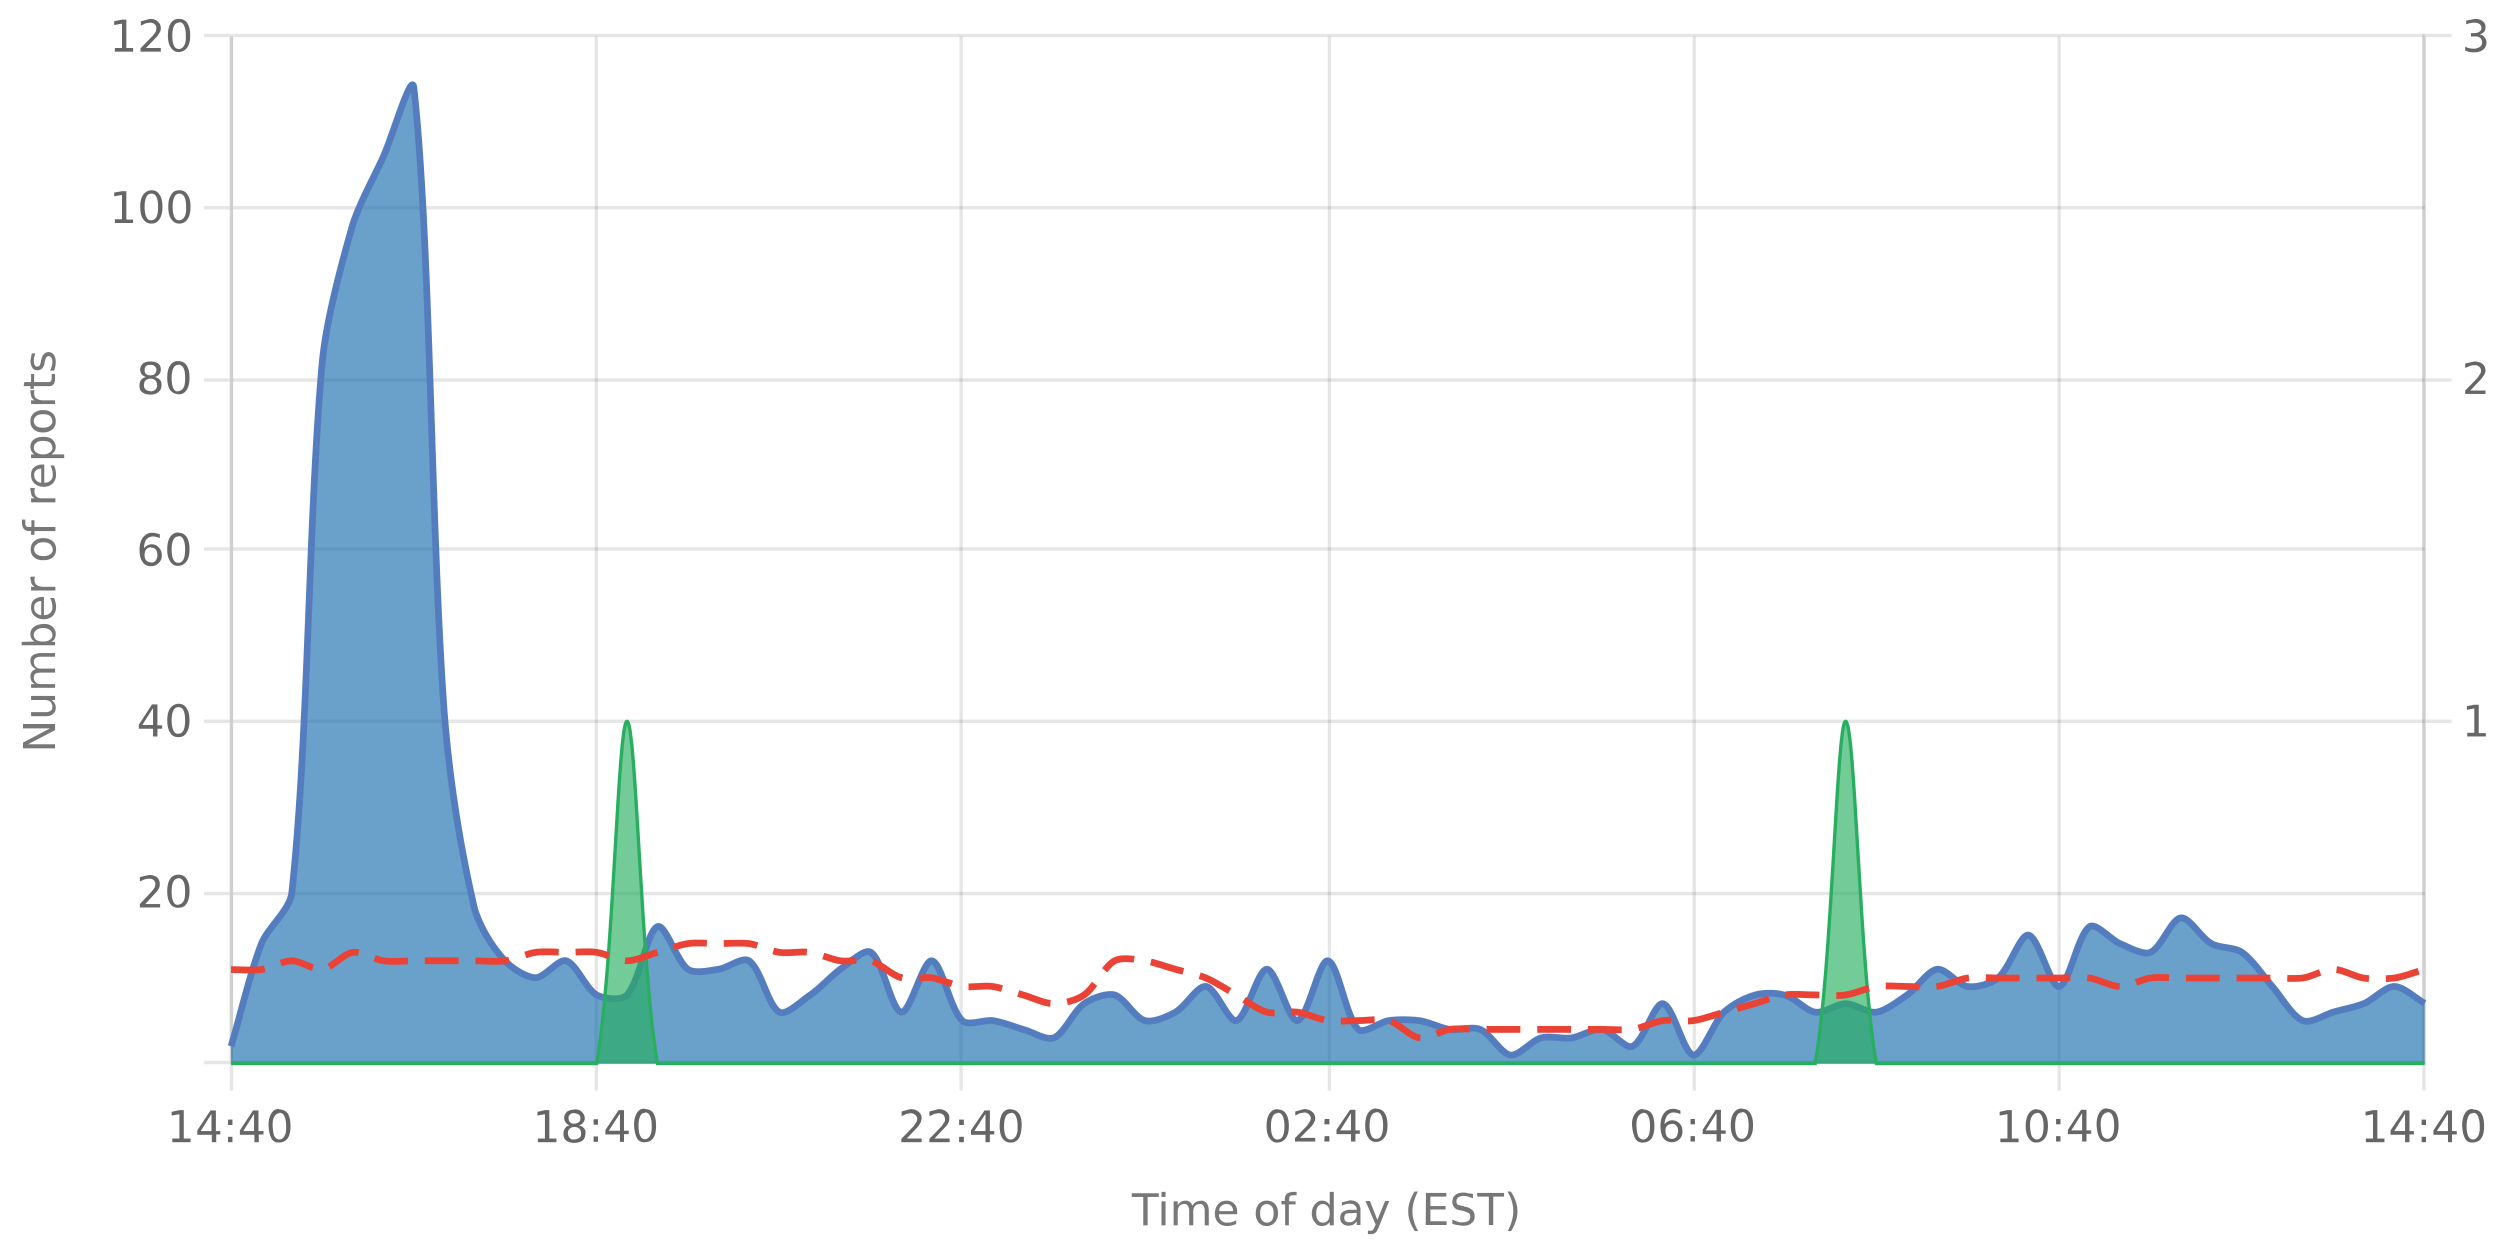 <?xml version="1.0" encoding="UTF-8"?><svg xmlns="http://www.w3.org/2000/svg" xmlns:xlink="http://www.w3.org/1999/xlink" viewBox="0 0 740 370" version="1.1"><defs><clipPath id="clip1"><path d="M68.4 25h649.3v289.8H68.4Zm0 0"/></clipPath><clipPath id="clip2"><path d="M67.4 9.8h651.3v306H67.4Zm0 0"/></clipPath><clipPath id="clip3"><path d="M68.4 213h649.3v101.8H68.4Zm0 0"/></clipPath><clipPath id="clip4"><path d="M68 199h650.2v116.3H68Zm0 0"/></clipPath><clipPath id="clip5"><path d="M67.4 250h651.3v65.8H67.4Zm0 0"/></clipPath></defs><g id="surface312871"><path style="fill:none;stroke-width:1;stroke-linecap:butt;stroke-linejoin:miter;stroke:rgb(0%,0%,0%);stroke-opacity:0.098;stroke-miterlimit:10;" d="M69 314.5h648.7"/><path style="fill:none;stroke-width:1;stroke-linecap:butt;stroke-linejoin:miter;stroke:rgb(0%,0%,0%);stroke-opacity:0.098;stroke-miterlimit:10;" d="M60.4 314.5H68"/><path style="fill:none;stroke-width:1;stroke-linecap:butt;stroke-linejoin:miter;stroke:rgb(0%,0%,0%);stroke-opacity:0.098;stroke-miterlimit:10;" d="M69 264.5h648.7"/><path style="fill:none;stroke-width:1;stroke-linecap:butt;stroke-linejoin:miter;stroke:rgb(0%,0%,0%);stroke-opacity:0.098;stroke-miterlimit:10;" d="M60.4 264.5H68"/><path style="fill:none;stroke-width:1;stroke-linecap:butt;stroke-linejoin:miter;stroke:rgb(0%,0%,0%);stroke-opacity:0.098;stroke-miterlimit:10;" d="M69 213.5h648.7"/><path style="fill:none;stroke-width:1;stroke-linecap:butt;stroke-linejoin:miter;stroke:rgb(0%,0%,0%);stroke-opacity:0.098;stroke-miterlimit:10;" d="M60.4 213.5H68"/><path style="fill:none;stroke-width:1;stroke-linecap:butt;stroke-linejoin:miter;stroke:rgb(0%,0%,0%);stroke-opacity:0.098;stroke-miterlimit:10;" d="M69 162.5h648.7"/><path style="fill:none;stroke-width:1;stroke-linecap:butt;stroke-linejoin:miter;stroke:rgb(0%,0%,0%);stroke-opacity:0.098;stroke-miterlimit:10;" d="M60.4 162.5H68"/><path style="fill:none;stroke-width:1;stroke-linecap:butt;stroke-linejoin:miter;stroke:rgb(0%,0%,0%);stroke-opacity:0.098;stroke-miterlimit:10;" d="M69 112.5h648.7"/><path style="fill:none;stroke-width:1;stroke-linecap:butt;stroke-linejoin:miter;stroke:rgb(0%,0%,0%);stroke-opacity:0.098;stroke-miterlimit:10;" d="M60.4 112.5H68"/><path style="fill:none;stroke-width:1;stroke-linecap:butt;stroke-linejoin:miter;stroke:rgb(0%,0%,0%);stroke-opacity:0.098;stroke-miterlimit:10;" d="M69 61.5h648.7"/><path style="fill:none;stroke-width:1;stroke-linecap:butt;stroke-linejoin:miter;stroke:rgb(0%,0%,0%);stroke-opacity:0.098;stroke-miterlimit:10;" d="M60.4 61.5H68"/><path style="fill:none;stroke-width:1;stroke-linecap:butt;stroke-linejoin:miter;stroke:rgb(0%,0%,0%);stroke-opacity:0.098;stroke-miterlimit:10;" d="M69 10.5h648.7"/><path style="fill:none;stroke-width:1;stroke-linecap:butt;stroke-linejoin:miter;stroke:rgb(0%,0%,0%);stroke-opacity:0.098;stroke-miterlimit:10;" d="M60.4 10.5H68"/><path style=" stroke:none;fill-rule:nonzero;fill:rgb(46.667%,46.667%,46.667%);fill-opacity:1;" d="M6.8 221.5v-1.7l8-4.2h-8v-1.3h9.5v1.8l-8 4.2h8v1.2Zm6.7-9.5H9.2v-1.2h4.3q.9 0 1.5-.4.5-.3.5-1.2a2 2 0 0 0-.6-1.5q-.6-.5-1.7-.5h-4V206h7.1v1.2h-1q.5.4.9 1 .3.5.3 1.3 0 1.2-.8 1.8-.7.7-2.2.7m-2.9-14a3 3 0 0 1-1.2-1q-.4-.6-.4-1.4 0-1.2.8-1.7t2.2-.6h4.3v1.1h-4.2q-1 0-1.6.4-.5.4-.5 1.1 0 .9.6 1.5t1.7.5h4v1.2h-4.2q-1 0-1.6.3-.5.4-.5 1.1 0 .9.6 1.5t1.7.5h4v1.1H9.2v-1.1h1.1q-.7-.4-1-1t-.3-1.3.4-1.3 1.2-.8m2.2-12.2q-1.4 0-2 .6-.8.5-.8 1.4t.7 1.5q.8.5 2 .5 1.4 0 2-.5.9-.6.8-1.5t-.7-1.4q-.8-.6-2-.6m-2.5 4q-.7-.3-1-1-.3-.4-.3-1.3 0-1.2 1-2t2.8-.9 2.7.8q1 .9 1 2.1 0 .8-.3 1.4t-1 1h1.1v1H6.4v-1Zm2.2-13.2h.5v5.4q1.2 0 1.9-.7t.6-1.8a5 5 0 0 0-.7-2.6H16a7 7 0 0 1 .6 2.6q0 1.7-1 2.7t-2.7 1a4 4 0 0 1-2.7-1q-1-.9-1-2.5 0-1.5.8-2.2 1-.9 2.6-.9m-.4 1.2q-.9 0-1.5.5t-.6 1.4q0 1 .6 1.6t1.5.7Zm-1.8-7.2-.2.4v.5q0 1 .6 1.5t1.9.6h3.7v1.1H9.2v-1.1h1.1q-.7-.4-1-1l-.3-1.4v-.6Zm-.3-8.1q0 .9.7 1.4.8.6 2 .6 1.4 0 2-.5.9-.6.8-1.5t-.7-1.5q-.8-.6-2-.6-1.4 0-2 .6-.8.5-.8 1.5m-1 0a3 3 0 0 1 1-2.4 4 4 0 0 1 2.8-.9 4 4 0 0 1 2.7.9 3 3 0 0 1 1 2.4 3 3 0 0 1-1 2.4 4 4 0 0 1-2.7.8 4 4 0 0 1-2.8-.8 3 3 0 0 1-1-2.4m-2.6-8.8h1v1q0 .7.3 1 .1.2.9.2h.6v-2h.9v2h6.2v1.2h-6.2v1.1h-1v-1.1h-.4q-1.2 0-1.7-.6t-.6-1.7Zm3.9-9.3-.2.5v.5q0 .9.6 1.5t1.9.5h3.7v1.2H9.2v-1.2h1.1q-.7-.3-1-1L9 145v-.6Zm2.2-7h.5v5.4q1.2 0 1.9-.7t.6-1.8a5 5 0 0 0-.7-2.6H16a7 7 0 0 1 .6 2.6q0 1.7-1 2.7t-2.7 1a4 4 0 0 1-2.7-1q-1-.9-1-2.5 0-1.5.8-2.2 1-.9 2.6-.9m-.4 1.2q-.9 0-1.5.5t-.6 1.4q0 1 .6 1.6t1.5.7Zm3.1-4.2H19v1.1H9.2v-1.1h1q-.6-.4-.9-1t-.3-1.3q0-1.3 1-2.1t2.8-.8 2.7.8 1 2.1q0 .8-.3 1.3t-1 1m-2.4-4q-1.4 0-2 .5-.8.6-.8 1.5t.7 1.4q.8.6 2 .6 1.4 0 2-.6.9-.5.8-1.4t-.7-1.5q-.8-.5-2-.5m-2.8-6q0 1 .7 1.6.8.5 2 .5 1.4 0 2-.5.9-.6.8-1.5t-.7-1.5q-.8-.5-2-.5-1.4 0-2 .5-.8.6-.8 1.5m-1 0a3 3 0 0 1 1-2.3 4 4 0 0 1 2.8-.9 4 4 0 0 1 2.7.9 3 3 0 0 1 1 2.4 3 3 0 0 1-1 2.4 4 4 0 0 1-2.7.9 4 4 0 0 1-2.8-.9 3 3 0 0 1-1-2.4m1.3-9.2-.2.4v.5q0 1 .6 1.5t1.9.6h3.7v1.1H9.2v-1.1h1.1q-.7-.4-1-1l-.3-1.4v-.6Zm-3.1-2.4h2v-2.4h.9v2.4H14q.9 0 1-.2.3-.3.3-1v-1.2h1v1.2q0 1.3-.5 1.9t-1.8.5H10v.8h-1v-.8h-2Zm2.2-8.5h1.1a5 5 0 0 0-.5 2.2q0 .8.3 1.3t.8.4q.4 0 .6-.3.3-.3.4-1.3l.1-.4q.3-1.2.8-1.7t1.3-.6q1 0 1.6.8t.6 2.2a7 7 0 0 1-.5 2.5h-1.2q.4-.7.5-1.3.2-.6.2-1.2 0-.9-.3-1.3a1 1 0 0 0-.8-.5q-.4 0-.7.4-.2.3-.5 1.4v.4q-.3 1-.8 1.5t-1.3.5q-1 0-1.5-.7t-.6-2zM4.2 222.8"/><path style="fill:none;stroke-width:1;stroke-linecap:butt;stroke-linejoin:miter;stroke:rgb(0%,0%,0%);stroke-opacity:0.098;stroke-miterlimit:10;" d="M718 213.5h7.7"/><path style="fill:none;stroke-width:1;stroke-linecap:butt;stroke-linejoin:miter;stroke:rgb(0%,0%,0%);stroke-opacity:0.098;stroke-miterlimit:10;" d="M718 112.5h7.7"/><path style="fill:none;stroke-width:1;stroke-linecap:butt;stroke-linejoin:miter;stroke:rgb(0%,0%,0%);stroke-opacity:0.098;stroke-miterlimit:10;" d="M718 10.5h7.7"/><path style="fill:none;stroke-width:1;stroke-linecap:butt;stroke-linejoin:miter;stroke:rgb(0%,0%,0%);stroke-opacity:0.098;stroke-miterlimit:10;" d="M68.5 10.8V314"/><path style="fill:none;stroke-width:1;stroke-linecap:butt;stroke-linejoin:miter;stroke:rgb(0%,0%,0%);stroke-opacity:0.098;stroke-miterlimit:10;" d="M68.5 315v7.8"/><path style="fill:none;stroke-width:1;stroke-linecap:butt;stroke-linejoin:miter;stroke:rgb(0%,0%,0%);stroke-opacity:0.098;stroke-miterlimit:10;" d="M176.5 10.8V314"/><path style="fill:none;stroke-width:1;stroke-linecap:butt;stroke-linejoin:miter;stroke:rgb(0%,0%,0%);stroke-opacity:0.098;stroke-miterlimit:10;" d="M176.5 315v7.8"/><path style="fill:none;stroke-width:1;stroke-linecap:butt;stroke-linejoin:miter;stroke:rgb(0%,0%,0%);stroke-opacity:0.098;stroke-miterlimit:10;" d="M284.5 10.8V314"/><path style="fill:none;stroke-width:1;stroke-linecap:butt;stroke-linejoin:miter;stroke:rgb(0%,0%,0%);stroke-opacity:0.098;stroke-miterlimit:10;" d="M284.5 315v7.8"/><path style="fill:none;stroke-width:1;stroke-linecap:butt;stroke-linejoin:miter;stroke:rgb(0%,0%,0%);stroke-opacity:0.098;stroke-miterlimit:10;" d="M393.5 10.8V314"/><path style="fill:none;stroke-width:1;stroke-linecap:butt;stroke-linejoin:miter;stroke:rgb(0%,0%,0%);stroke-opacity:0.098;stroke-miterlimit:10;" d="M393.5 315v7.8"/><path style="fill:none;stroke-width:1;stroke-linecap:butt;stroke-linejoin:miter;stroke:rgb(0%,0%,0%);stroke-opacity:0.098;stroke-miterlimit:10;" d="M501.5 10.8V314"/><path style="fill:none;stroke-width:1;stroke-linecap:butt;stroke-linejoin:miter;stroke:rgb(0%,0%,0%);stroke-opacity:0.098;stroke-miterlimit:10;" d="M501.5 315v7.8"/><path style="fill:none;stroke-width:1;stroke-linecap:butt;stroke-linejoin:miter;stroke:rgb(0%,0%,0%);stroke-opacity:0.098;stroke-miterlimit:10;" d="M609.5 10.8V314"/><path style="fill:none;stroke-width:1;stroke-linecap:butt;stroke-linejoin:miter;stroke:rgb(0%,0%,0%);stroke-opacity:0.098;stroke-miterlimit:10;" d="M609.5 315v7.8"/><path style="fill:none;stroke-width:1;stroke-linecap:butt;stroke-linejoin:miter;stroke:rgb(0%,0%,0%);stroke-opacity:0.098;stroke-miterlimit:10;" d="M717.5 10.8V314"/><path style="fill:none;stroke-width:1;stroke-linecap:butt;stroke-linejoin:miter;stroke:rgb(0%,0%,0%);stroke-opacity:0.098;stroke-miterlimit:10;" d="M717.5 315v7.8"/><path style=" stroke:none;fill-rule:nonzero;fill:rgb(46.667%,46.667%,46.667%);fill-opacity:1;" d="M335 353.2h8v1.1h-3.3v8.4h-1.3v-8.4H335Zm8.8 2.4h1.2v7.1h-1.2Zm0-2.8h1.2v1.5h-1.2Zm9.2 4.1q.4-.8 1-1.1t1.5-.4a2 2 0 0 1 1.7.8q.6.8.6 2.2v4.3h-1.2v-4.3q0-.9-.4-1.5t-1-.5q-1 0-1.5.6t-.5 1.7v4H352v-4.3q0-.9-.4-1.5t-1-.5q-1 0-1.5.6t-.5 1.7v4h-1.2v-7.1h1.2v1.1q.4-.6 1-1 .5-.3 1.3-.3t1.3.4.8 1.1m13.2 2v.5h-5.4q0 1.2.7 1.9t1.9.6a5 5 0 0 0 2.5-.7v1.1a7 7 0 0 1-2.6.6q-1.7 0-2.7-1t-1-2.7q0-1.6 1-2.8.9-1 2.5-1 1.4 0 2.3 1t.8 2.5m-1.2-.4q0-.9-.5-1.5t-1.4-.6q-1 0-1.6.6-.6.4-.6 1.5Zm10-2.1q-.9 0-1.5.7-.5.8-.5 2 0 1.4.5 2 .6.8 1.5.8t1.5-.7q.5-.8.5-2 0-1.4-.5-2-.6-.8-1.5-.8m0-1q1.5 0 2.4 1t.9 2.8a4 4 0 0 1-1 2.7 3 3 0 0 1-2.3 1 3 3 0 0 1-2.4-1 4 4 0 0 1-.9-2.7q0-1.8.9-2.8a3 3 0 0 1 2.4-1m8.8-2.6v1h-1.1q-.6 0-.9.3-.2.2-.2.9v.6h1.9v.9h-2v6.2h-1.1v-6.2h-1.1v-1h1v-.4q0-1.2.6-1.7t1.8-.6Zm9.8 3.9v-3.9h1.2v9.9h-1.2v-1q-.4.6-1 .9t-1.3.3q-1.4 0-2-1-1-1-1-2.7t1-2.8 2-1q.8 0 1.3.3t1 1m-4 2.5q0 1.2.5 2 .6.7 1.5.7t1.5-.7q.5-.8.5-2 0-1.5-.5-2-.6-.8-1.5-.8t-1.5.7q-.5.8-.5 2m10.8 0q-1.5 0-2 .2-.5.4-.5 1.2 0 .6.4 1 .4.3 1.1.3a2 2 0 0 0 1.6-.7q.6-.6.6-1.8v-.3Zm2.3-.6v4.1h-1.1v-1l-1 .9q-.7.3-1.5.3-1 0-1.7-.6t-.7-1.7q0-1.2.8-1.8a4 4 0 0 1 2.4-.6h1.7v-.1q0-.8-.6-1.2-.4-.5-1.5-.5a5 5 0 0 0-2.3.6v-1l2.4-.6q1.5 0 2.3.8.9.8.8 2.4m5.4 4.8q-.6 1.3-1 1.6a2 2 0 0 1-1.2.4h-1v-1h.7q.5 0 .8-.2l.5-1 .3-.6-3-7h1.3l2.2 5.6 2.3-5.6h1.2Zm11.6-10.6q-.8 1.5-1.2 3a10 10 0 0 0 0 5.7q.4 1.5 1.3 3h-1q-1-1.5-1.5-3a9 9 0 0 1 0-5.7q.5-1.5 1.4-3Zm2.4.4h6v1.1h-4.7v2.8h4.5v1h-4.5v3.5h4.8v1.1H422Zm13.9.3v1.3l-1.4-.5q-.6-.2-1.3-.2-1 0-1.6.4t-.6 1.2q0 .6.4 1l1.5.4.7.2a4 4 0 0 1 2.1 1q.7.6.7 1.8 0 1.4-.9 2-.9.9-2.7.8-.8 0-1.4-.2-.7 0-1.6-.4V361l1.5.6q.8.3 1.5.2a3 3 0 0 0 1.7-.4q.6-.4.6-1.2t-.4-1.1l-1.4-.6-.8-.2q-1.5-.1-2.1-.9-.6-.6-.6-1.6 0-1.3.8-2 .9-.8 2.5-.8.6 0 1.3.2zm1.2-.3h8v1.1H442v8.4h-1.3v-8.4h-3.4Zm9-.4h1q1 1.5 1.5 3a9 9 0 0 1 0 5.7q-.5 1.5-1.4 3h-1q.8-1.5 1.2-3a10 10 0 0 0 0-5.8q-.4-1.4-1.3-2.9m-111.1-2.2"/><path style="fill:none;stroke-width:1;stroke-linecap:butt;stroke-linejoin:miter;stroke:rgb(0%,0%,0%);stroke-opacity:0.098;stroke-miterlimit:10;" d="M68.5 10v305"/><path style=" stroke:none;fill-rule:nonzero;fill:rgb(40%,40%,40%);fill-opacity:1;" d="M43 267.6h4.4v1h-6v-1l3.5-3.7.9-1.2.2-1q0-.6-.5-1.2a2 2 0 0 0-1.4-.4q-.6 0-1.3.2l-1.4.6v-1.3l2.7-.6q1.5 0 2.4.7.8.8.8 2 0 .6-.2 1.1t-.8 1.2zm9.8-7.6q-1 0-1.5 1t-.5 2.9.5 3 1.5.9 1.5-1 .5-2.9-.5-3-1.5-1m0-1q1.6 0 2.4 1.2.9 1.3.9 3.7t-.9 3.7q-.7 1.2-2.4 1.2t-2.4-1.2q-.9-1.3-.9-3.7t.9-3.7q.8-1.2 2.4-1.2m-12.4-2.4"/><path style=" stroke:none;fill-rule:nonzero;fill:rgb(40%,40%,40%);fill-opacity:1;" d="m45.3 209.6-3.2 5h3.2Zm-.3-1.1h1.6v6.2H48v1h-1.4v2.3h-1.3v-2.3h-4.2v-1.2Zm7.8.8q-1 0-1.5 1t-.5 3q0 1.8.5 2.9t1.5 1q1 0 1.5-1t.5-3-.5-2.9q-.4-1-1.5-1m0-1q1.6 0 2.4 1.3.9 1.2.9 3.6t-.9 3.7q-.7 1.3-2.4 1.3t-2.4-1.3q-.9-1.2-.9-3.7 0-2.4.9-3.6t2.4-1.3M40.4 206"/><path style=" stroke:none;fill-rule:nonzero;fill:rgb(40%,40%,40%);fill-opacity:1;" d="M44.7 162q-.9 0-1.4.6t-.5 1.7.5 1.6 1.4.6 1.4-.6q.5-.7.5-1.6t-.5-1.7q-.5-.5-1.4-.5m2.6-4v1.2a5 5 0 0 0-2-.5q-1.2 0-2 .9-.6.8-.7 2.6a3 3 0 0 1 2.2-1.2q1.5 0 2.2 1 .9.8.9 2.3t-1 2.3a3 3 0 0 1-2.2.9q-1.7 0-2.5-1.3-.9-1.2-.9-3.6 0-2.2 1-3.6 1.2-1.5 3-1.4.4 0 1 .2zm5.5.7q-1 0-1.5 1t-.5 2.9.5 2.9 1.5 1 1.5-1 .5-3q0-1.8-.5-2.9t-1.5-1m0-1q1.6 0 2.4 1.2.9 1.3.9 3.7t-.9 3.6-2.4 1.3-2.4-1.3q-.9-1.2-.9-3.6t.9-3.7 2.4-1.3m-12.4-2.5"/><path style=" stroke:none;fill-rule:nonzero;fill:rgb(40%,40%,40%);fill-opacity:1;" d="M44.5 112.1a2 2 0 0 0-1.4.5q-.5.5-.5 1.4t.5 1.3 1.4.5 1.5-.5.5-1.3q0-.8-.5-1.4a2 2 0 0 0-1.5-.5m-1.2-.5q-.9-.2-1.3-.8-.5-.5-.5-1.4 0-1 .8-1.8.9-.6 2.2-.6 1.5 0 2.3.6t.8 1.8q0 .8-.5 1.4t-1.3.8q.9.2 1.5.8t.5 1.6q0 1.4-.9 2-.7.8-2.4.8-1.5 0-2.4-.7t-.8-2.1q0-1 .5-1.6t1.5-.8m-.5-2q0 .7.4 1.1.6.4 1.3.4.9 0 1.3-.4t.5-1.1-.5-1.2q-.4-.4-1.3-.4t-1.3.4-.4 1.2m10-1.6q-1 0-1.5 1t-.5 2.9.5 3 1.5.9 1.5-1 .5-2.9-.5-3-1.5-1m0-1q1.6 0 2.4 1.2.9 1.3.9 3.7t-.9 3.7-2.4 1.2-2.4-1.2q-.9-1.3-.9-3.7t.9-3.7 2.4-1.2m-12.4-2.4"/><path style=" stroke:none;fill-rule:nonzero;fill:rgb(40%,40%,40%);fill-opacity:1;" d="M34 64.9h2.1v-7.2l-2.3.4V57l2.3-.4h1.3v8.4h2v1H34Zm10.8-7.6q-1 0-1.5 1t-.5 3q0 1.8.5 2.9t1.5 1q1 0 1.5-1t.5-3-.5-2.9q-.4-1-1.5-1m0-1q1.6 0 2.4 1.3.9 1.2.9 3.6t-.9 3.7-2.4 1.3-2.4-1.3q-.9-1.2-.9-3.7 0-2.4.9-3.6t2.4-1.3m8.3 1q-1 0-1.5 1t-.5 3q0 1.8.5 2.9t1.5 1q.9 0 1.5-1t.5-3q0-1.9-.5-2.9t-1.5-1m0-1q1.6 0 2.4 1.3.9 1.2.9 3.6t-.9 3.7-2.4 1.3-2.4-1.3q-.9-1.2-.9-3.7 0-2.4.9-3.6.7-1.3 2.4-1.3M32.4 54"/><path style=" stroke:none;fill-rule:nonzero;fill:rgb(40%,40%,40%);fill-opacity:1;" d="M34 14.2h2.1V7l-2.3.4V6.3l2.3-.5h1.3v8.4h2v1.1H34Zm9.2 0h4.4v1.1h-6v-1l3.6-3.7.9-1.2.2-1q0-.8-.5-1.2a2 2 0 0 0-1.4-.5l-1.3.2-1.4.7V6.3l2.7-.7q1.5 0 2.3.8.9.7.9 2 0 .5-.2 1l-.8 1.3zM53 6.7q-1 0-1.5 1t-.5 2.9.5 2.9q.4 1 1.5 1 .9 0 1.5-1t.5-3q0-1.8-.5-2.9t-1.5-1m0-1q1.6 0 2.4 1.2.9 1.3.9 3.7t-.9 3.6-2.4 1.3-2.4-1.3q-.9-1.2-.9-3.6t.9-3.7T53 5.6M32.4 3.1"/><path style="fill:none;stroke-width:1;stroke-linecap:butt;stroke-linejoin:miter;stroke:rgb(0%,0%,0%);stroke-opacity:0.098;stroke-miterlimit:10;" d="M717.5 10v305"/><path style=" stroke:none;fill-rule:nonzero;fill:rgb(40%,40%,40%);fill-opacity:1;" d="M730.3 216.9h2.1v-7.2l-2.2.4V209l2.2-.4h1.3v8.4h2.1v1h-5.5Zm-1.6-11"/><path style=" stroke:none;fill-rule:nonzero;fill:rgb(40%,40%,40%);fill-opacity:1;" d="M731.2 115.6h4.5v1h-6v-1l3.6-3.7.8-1.2q.3-.4.3-1t-.6-1.2a2 2 0 0 0-1.4-.4q-.6 0-1.2.2l-1.5.6v-1.3l2.7-.6q1.5 0 2.4.7.9.8.9 2 0 .6-.3 1.1t-.8 1.2zm-2.5-11"/><path style=" stroke:none;fill-rule:nonzero;fill:rgb(40%,40%,40%);fill-opacity:1;" d="M734 10.2q1 .2 1.4.8.6.7.6 1.6 0 1.3-1 2.1t-2.8.8l-1.2-.1-1.3-.4v-1.2a5 5 0 0 0 2.5.6 3 3 0 0 0 1.8-.5q.7-.4.7-1.3t-.6-1.4-1.6-.4h-1.1v-1h1.1q.9 0 1.5-.5.5-.3.5-1 0-.8-.6-1.2t-1.4-.4a7 7 0 0 0-2.5.5V6.1l2.6-.5q1.5 0 2.3.7.9.7.8 1.8 0 .8-.4 1.3t-1.3.8m-5.3-7"/><path style="fill:none;stroke-width:1;stroke-linecap:butt;stroke-linejoin:miter;stroke:rgb(0%,0%,0%);stroke-opacity:0.098;stroke-miterlimit:10;" d="M68 314.5h650"/><path style=" stroke:none;fill-rule:nonzero;fill:rgb(40%,40%,40%);fill-opacity:1;" d="M51 337h2.1v-7.2l-2.3.4v-1.1l2.3-.5h1.3v8.4h2v1.1H51Zm11.6-7.3-3.2 5.1h3.2Zm-.3-1h1.6v6.1h1.3v1H64v2.3h-1.3v-2.2h-4.3v-1.3Zm5.2 7.8h1.3v1.6h-1.3Zm0-5.1h1.3v1.6h-1.3Zm7.7-1.7-3.2 5.1h3.2Zm-.3-1h1.6v6.1H78v1h-1.4v2.3h-1.3v-2.2H71v-1.3Zm7.8.8q-.9 0-1.5 1t-.5 2.9.5 2.9q.6 1 1.5 1t1.5-1 .5-3q0-1.8-.5-2.9t-1.5-1m0-1q1.6 0 2.5 1.2.8 1.3.8 3.7t-.8 3.6-2.5 1.3-2.4-1.3-.8-3.6.8-3.7 2.4-1.3M49.4 326"/><path style=" stroke:none;fill-rule:nonzero;fill:rgb(40%,40%,40%);fill-opacity:1;" d="M159.2 337h2.1v-7.2l-2.2.4v-1.1l2.2-.5h1.3v8.4h2.1v1.1h-5.5Zm10.8-3.4a2 2 0 0 0-1.4.5q-.5.5-.5 1.3t.5 1.4 1.4.5 1.5-.5.5-1.4q0-.8-.5-1.3a2 2 0 0 0-1.5-.5m-1.3-.5q-.8-.2-1.2-.8-.5-.6-.5-1.4 0-1 .8-1.8.8-.6 2.2-.7t2.2.7.9 1.8q0 .9-.5 1.4-.4.6-1.3.8.9.2 1.5.8t.5 1.5q0 1.5-.9 2.2-.7.6-2.4.7-1.5 0-2.4-.7t-.8-2.2q0-.8.5-1.5t1.4-.8m-.4-2q0 .6.4 1 .5.6 1.3.5t1.3-.4q.5-.4.5-1.2t-.5-1.1-1.3-.4-1.3.4-.4 1.1m7.4 5.4h1.3v1.6h-1.3Zm0-5.1h1.3v1.6h-1.3Zm7.8-1.7-3.3 5.1h3.3Zm-.4-1h1.6v6.1h1.4v1h-1.4v2.3h-1.2v-2.2h-4.3v-1.3Zm7.8.8q-1 0-1.4 1-.5 1-.5 2.9t.5 2.9 1.4 1 1.5-1 .5-3q0-1.8-.5-2.9t-1.5-1m0-1q1.7 0 2.5 1.2.8 1.3.8 3.7t-.8 3.6-2.5 1.3-2.4-1.3-.8-3.6.8-3.7 2.4-1.3m-33.3-2.5"/><path style=" stroke:none;fill-rule:nonzero;fill:rgb(40%,40%,40%);fill-opacity:1;" d="M268.4 337h4.4v1.1h-6v-1l3.6-3.7.8-1.2q.3-.5.3-1 0-.7-.6-1.2a2 2 0 0 0-1.3-.5l-1.3.2-1.4.7V329l2.6-.7q1.5 0 2.4.8.9.7.9 2l-.2 1-.8 1.3zm8.2 0h4.5v1.1h-6v-1l3.6-3.7.8-1.2q.3-.5.2-1 0-.7-.5-1.2a2 2 0 0 0-1.4-.5l-1.2.2-1.5.7V329l2.7-.7q1.5 0 2.4.8.9.7.8 2 0 .6-.2 1-.2.6-.8 1.3zm7.3-.5h1.4v1.6h-1.4Zm0-5.1h1.4v1.6h-1.4Zm7.8-1.7-3.3 5.1h3.3Zm-.3-1h1.6v6.1h1.3v1H293v2.3h-1.3v-2.2h-4.3v-1.3Zm7.8.8q-1 0-1.5 1t-.5 2.9.5 2.9q.4 1 1.5 1 .9 0 1.5-1t.5-3q0-1.8-.5-2.9t-1.5-1m0-1q1.5 0 2.4 1.2.9 1.3.8 3.7t-.8 3.6q-.9 1.3-2.4 1.3-1.6 0-2.5-1.3-.8-1.2-.8-3.6t.8-3.7 2.5-1.3m-33.3-2.5"/><path style=" stroke:none;fill-rule:nonzero;fill:rgb(40%,40%,40%);fill-opacity:1;" d="M378.2 329.5q-1 0-1.5 1t-.5 2.9.5 2.9 1.5 1 1.5-1 .5-3q0-1.8-.5-2.9t-1.5-1m0-1q1.6 0 2.4 1.2.9 1.3.9 3.7t-.9 3.6-2.4 1.3-2.4-1.3q-.9-1.2-.9-3.6t.9-3.7 2.4-1.3m6.6 8.5h4.5v1.1h-6v-1l3.6-3.7.8-1.2q.3-.5.3-1 0-.7-.6-1.2a2 2 0 0 0-1.3-.5l-1.3.2-1.4.7V329l2.6-.7q1.5 0 2.4.8.9.7.9 2 0 .6-.3 1-.2.6-.8 1.3zm7.3-.5h1.4v1.6H392Zm0-5.1h1.4v1.6H392Zm7.8-1.7-3.2 5.1h3.2Zm-.3-1h1.6v6.1h1.3v1h-1.3v2.3h-1.3v-2.2h-4.3v-1.3Zm7.8.8q-1 0-1.5 1t-.5 2.9.5 2.9q.4 1 1.5 1 1 0 1.5-1t.5-3q0-1.8-.5-2.9t-1.5-1m0-1q1.6 0 2.4 1.2.9 1.3.9 3.7t-.9 3.6-2.4 1.3-2.4-1.3q-.9-1.2-.9-3.6t.9-3.7 2.4-1.3M374 326"/><path style=" stroke:none;fill-rule:nonzero;fill:rgb(40%,40%,40%);fill-opacity:1;" d="M486.4 329.5q-.9 0-1.5 1t-.5 2.9.5 2.9q.6 1 1.5 1t1.5-1q.5-1 .5-3 0-1.8-.5-2.9t-1.5-1m0-1q1.5 0 2.5 1.2.8 1.3.8 3.7t-.8 3.6-2.5 1.3-2.4-1.3-.9-3.6.9-3.7 2.4-1.3m8.5 4.4q-.9 0-1.4.5-.6.6-.5 1.7 0 1 .5 1.6t1.4.6 1.3-.6.5-1.6-.5-1.7-1.3-.5m2.5-4v1.1a5 5 0 0 0-2-.5q-1.2 0-1.9.9t-.8 2.6a3 3 0 0 1 2.2-1.2q1.4 0 2.3 1 .8.8.8 2.3t-.9 2.3a3 3 0 0 1-2.2.9q-1.7 0-2.6-1.3-.8-1.2-.8-3.6 0-2.2 1-3.6t2.9-1.4q.4 0 1 .2zm3 7.6h1.3v1.6h-1.3Zm0-5.1h1.3v1.6h-1.3Zm7.7-1.7-3.2 5.1h3.2Zm-.3-1h1.6v6.1h1.4v1h-1.4v2.3h-1.3v-2.2H504v-1.3Zm7.8.8q-1 0-1.5 1t-.5 2.9.5 2.9 1.5 1 1.5-1 .5-3q0-1.8-.5-2.9t-1.5-1m0-1q1.6 0 2.4 1.2.9 1.3.9 3.7t-.9 3.6-2.4 1.3-2.4-1.3q-.9-1.2-.9-3.6t.9-3.7 2.4-1.3m-33.3-2.5"/><path style=" stroke:none;fill-rule:nonzero;fill:rgb(40%,40%,40%);fill-opacity:1;" d="M592.1 337h2.1v-7.2l-2.3.4v-1.1l2.3-.5h1.3v8.4h2v1.1h-5.4Zm10.8-7.5q-.9 0-1.5 1t-.5 2.9.5 2.9q.6 1 1.5 1t1.5-1q.5-1 .5-3 0-1.8-.5-2.9t-1.5-1m0-1q1.6 0 2.4 1.2.9 1.3.9 3.7t-.9 3.6-2.4 1.3-2.4-1.3q-.9-1.2-.9-3.6t.9-3.7 2.4-1.3m5.7 8h1.3v1.6h-1.3Zm0-5.1h1.3v1.6h-1.3Zm7.7-1.7-3.2 5.1h3.2Zm-.3-1h1.6v6.1h1.4v1h-1.4v2.3h-1.3v-2.2h-4.2v-1.3Zm7.8.8q-.9 0-1.5 1t-.5 2.9.5 2.9q.6 1 1.5 1t1.5-1q.5-1 .5-3 0-1.8-.5-2.9t-1.5-1m0-1q1.5 0 2.5 1.2.8 1.3.8 3.7t-.8 3.6-2.5 1.3-2.4-1.3-.8-3.6.8-3.7 2.4-1.3m-33.3-2.5"/><path style=" stroke:none;fill-rule:nonzero;fill:rgb(40%,40%,40%);fill-opacity:1;" d="M700.3 337h2.1v-7.2l-2.2.4v-1.1l2.2-.5h1.3v8.4h2.1v1.1h-5.5Zm11.6-7.3-3.2 5.1h3.2Zm-.3-1h1.6v6.1h1.3v1h-1.3v2.3h-1.3v-2.2h-4.3v-1.3Zm5.2 7.8h1.3v1.6h-1.3Zm0-5.1h1.3v1.6h-1.3Zm7.8-1.7-3.3 5.1h3.3Zm-.4-1h1.6v6.1h1.4v1h-1.4v2.3h-1.2v-2.2h-4.3v-1.3Zm7.8.8q-1 0-1.4 1-.5 1-.5 2.9t.5 2.9 1.4 1 1.5-1 .5-3q0-1.8-.5-2.9t-1.5-1m0-1q1.7 0 2.5 1.2.8 1.3.8 3.7t-.8 3.6-2.5 1.3-2.4-1.3-.8-3.6.8-3.7 2.4-1.3m-33.3-2.5"/><g clip-path="url(#clip1)" clip-rule="nonzero"><path style=" stroke:none;fill-rule:nonzero;fill:rgb(9.804%,43.137%,67.843%);fill-opacity:0.647;" d="M68.4 309.7c2.7-9 5.6-21.6 9-30.4 2-4.9 8.5-10 9-15.2 5-46.4 4.8-110.1 9-157 1.2-12.4 5.6-28.7 9-40.6 2-6.3 6.4-14.2 9.1-20.2s8.4-25.6 9-20.3c4.9 44.1 5 129.6 9 185a397 397 0 0 0 9 58.2 42 42 0 0 0 9 15.2c2 2.2 6.4 5 9 5 2.8 0 6.8-5.7 9.1-5 3 .9 5.8 8.3 9 10.1 2.2 1.2 7.5 1.8 9 0 3.9-4.3 5.9-18.9 9-20.2 2.3-1 5.7 10.2 9 12.6 2 1.4 6.5.4 9.1 0 2.8-.4 7.1-3.8 9-2.5 3.6 2.5 5.6 13.3 9 15.2 2 1.1 6.5-3.3 9-5 3-2 6.2-5.6 9-7.7 2.6-1.7 7.2-6.3 9.1-5 3.6 2.5 6.1 17.3 9 17.7 2.6.4 6.5-15.6 9-15.2 2.9.4 5.3 14 9 17.7 1.7 1.7 6.4-.3 9 0 2.8.4 6.4 1.8 9 2.6 2.8.7 6.9 3.4 9.1 2.5 3.2-1.3 5.8-7.9 9-10.1 2.2-1.6 6.6-3.2 9-2.6 3 .9 6 6.8 9 7.6 2.5.7 6.7-1.2 9-2.5 3.1-1.7 6.6-8 9.1-7.6 2.9.4 6.7 10.8 9 10.1 3-.8 6.3-15.2 9-15.2s6.5 15.6 9 15.2c3-.4 6.5-18 9-17.7 3 .4 5.3 16.5 9 20.3 1.7 1.5 6.4-2.2 9.1-2.6s6.4-.3 9 0c2.8.4 6.3 2.2 9 2.6s6.7-1 9 0c3.1 1.3 6.2 7.2 9 7.6 2.6.3 6.2-4.3 9.1-5.1 2.5-.7 6.4.4 9 0 2.8-.4 6.5-2.9 9-2.5 2.9.4 6.9 6 9 5 3.3-1.3 6.5-13 9-12.6 3 .4 6.2 14.8 9 15.2 2.6.3 5.9-9.5 9.1-12.7a24 24 0 0 1 9-5c2.5-.8 6.5-.8 9 0 3 .7 6.2 4.6 9 5 2.6.4 6.4-2.5 9-2.5 2.8 0 6.5 2.9 9.1 2.5 2.8-.4 6.5-3.3 9-5 2.9-2 6.2-7.3 9-7.7 2.6-.3 6.2 4.7 9 5.1 2.6.4 7-.8 9-2.5 3.5-2.9 6.6-13 9-12.7 3 .4 6.6 15.6 9.1 15.2 2.9-.4 5.5-15.2 9-17.7 1.9-1.3 6.2 3.8 9 5 2.6 1.1 6.9 3.5 9 2.6 3.3-1.4 6.2-9.8 9-10.2 2.6-.3 6 6 9.1 7.6 2.4 1.4 6.8 1 9 2.6 3.2 2.2 6.3 7 9 10.1s5.9 8.8 9 10.1c2.3 1 6.4-1.7 9-2.5 2.8-.8 6.5-1.5 9-2.5 3-1.2 6.4-5.1 9.1-5.1s6.3 3.5 9 5v17.8H68.4Zm0 0"/></g><g clip-path="url(#clip2)" clip-rule="nonzero"><path style="fill:none;stroke-width:2;stroke-linecap:butt;stroke-linejoin:miter;stroke:rgb(32.941%,49.02%,74.902%);stroke-opacity:1;stroke-miterlimit:10;" d="M68.4 309.7c2.7-9 5.6-21.6 9-30.4 2-4.9 8.5-10 9-15.2 5-46.4 4.8-110.1 9-157 1.2-12.4 5.6-28.7 9-40.6 2-6.3 6.4-14.2 9.1-20.2s8.4-25.6 9-20.3c4.9 44.1 5 129.6 9 185a397 397 0 0 0 9 58.2 42 42 0 0 0 9 15.2c2 2.2 6.4 5 9 5 2.8 0 6.8-5.7 9.1-5 3 .9 5.8 8.3 9 10.1 2.2 1.2 7.5 1.8 9 0 3.9-4.3 5.9-18.9 9-20.2 2.3-1 5.7 10.2 9 12.6 2 1.4 6.5.4 9.1 0 2.8-.4 7.1-3.8 9-2.5 3.6 2.5 5.6 13.3 9 15.2 2 1.1 6.5-3.3 9-5 3-2 6.2-5.6 9-7.7 2.6-1.7 7.2-6.3 9.1-5 3.6 2.5 6.1 17.3 9 17.7 2.6.4 6.5-15.6 9-15.2 2.9.4 5.3 14 9 17.7 1.7 1.7 6.4-.3 9 0 2.8.4 6.4 1.8 9 2.6 2.8.7 6.9 3.4 9.1 2.5 3.2-1.3 5.8-7.9 9-10.1 2.2-1.6 6.6-3.2 9-2.6 3 .9 6 6.8 9 7.6 2.5.7 6.7-1.2 9-2.5 3.1-1.7 6.6-8 9.1-7.6 2.9.4 6.7 10.8 9 10.1 3-.8 6.3-15.2 9-15.2s6.5 15.6 9 15.2c3-.4 6.5-18 9-17.7 3 .4 5.3 16.5 9 20.3 1.7 1.5 6.4-2.2 9.1-2.6s6.4-.3 9 0c2.8.4 6.3 2.2 9 2.6s6.7-1 9 0c3.1 1.3 6.2 7.2 9 7.6 2.6.3 6.2-4.3 9.1-5.1 2.5-.7 6.4.4 9 0 2.8-.4 6.5-2.9 9-2.5 2.9.4 6.9 6 9 5 3.3-1.3 6.5-13 9-12.6 3 .4 6.2 14.8 9 15.2 2.6.3 5.9-9.5 9.1-12.7a24 24 0 0 1 9-5c2.5-.8 6.5-.8 9 0 3 .7 6.2 4.6 9 5 2.6.4 6.4-2.5 9-2.5 2.8 0 6.5 2.9 9.1 2.5 2.8-.4 6.5-3.3 9-5 2.9-2 6.2-7.3 9-7.7 2.6-.3 6.2 4.7 9 5.1 2.6.4 7-.8 9-2.5 3.5-2.9 6.6-13 9-12.7 3 .4 6.6 15.6 9.1 15.2 2.9-.4 5.5-15.2 9-17.7 1.9-1.3 6.2 3.8 9 5 2.6 1.1 6.9 3.5 9 2.6 3.3-1.4 6.2-9.8 9-10.2 2.6-.3 6 6 9.1 7.6 2.4 1.4 6.8 1 9 2.6 3.2 2.2 6.3 7 9 10.1s5.9 8.8 9 10.1c2.3 1 6.4-1.7 9-2.5 2.8-.8 6.5-1.5 9-2.5 3-1.2 6.4-5.1 9.1-5.1s6.3 3.5 9 5"/></g><g clip-path="url(#clip3)" clip-rule="nonzero"><path style=" stroke:none;fill-rule:nonzero;fill:rgb(15.294%,68.235%,37.647%);fill-opacity:0.647;" d="M68.4 314.8h108.2c5-28 6.3-101.3 9-101.3s4.1 73.4 9 101.3h342.7c5-28 6.4-101.3 9-101.3 2.8 0 4.1 73.4 9.1 101.3h162.3Zm0 0"/></g><g clip-path="url(#clip4)" clip-rule="nonzero"><path style="fill:none;stroke-width:1;stroke-linecap:butt;stroke-linejoin:miter;stroke:rgb(15.294%,68.235%,37.647%);stroke-opacity:1;stroke-miterlimit:10;" d="M68.4 314.8h108.2c5-28 6.3-101.3 9-101.3s4.1 73.4 9 101.3h342.7c5-28 6.4-101.3 9-101.3 2.8 0 4.1 73.4 9.1 101.3h162.3"/></g><g clip-path="url(#clip5)" clip-rule="nonzero"><path style="fill:none;stroke-width:2;stroke-linecap:butt;stroke-linejoin:miter;stroke:rgb(91.765%,26.275%,20.784%);stroke-opacity:1;stroke-dasharray:10,5;stroke-miterlimit:10;" d="M68.4 287c2.7 0 6.4.3 9 0 2.8-.5 6.3-2.6 9-2.6s6.5 2.9 9 2.5c2.9-.4 6.2-4.6 9-5s6.3 2.1 9.1 2.5 6.3 0 9 0h18c2.8 0 6.4.4 9 0 2.8-.4 6.3-2.1 9-2.5s6.4 0 9.1 0 6.4-.4 9 0c2.8.4 6.3 2.5 9 2.5s6.4-1.8 9-2.5c2.8-.8 6.3-2.2 9-2.6s6.4 0 9.1 0 6.4-.3 9 0c2.8.4 6.3 2.2 9 2.6s6.4-.4 9 0c2.8.4 6.3 2.1 9 2.5s6.6-.7 9.1 0c2.9.8 6.1 4.3 9 5 2.5.8 6.4-.3 9 0 2.8.5 6.3 2.2 9 2.6s6.4-.4 9 0c2.8.4 6.4 1.8 9 2.5 2.8.8 6.4 2.6 9.1 2.6s6.8-1 9-2.6c3.2-2.2 5.8-8.3 9-10.1 2.2-1.2 6.4-.4 9 0 2.8.4 6.4 1.8 9 2.5 2.8.8 6.5 1.5 9.1 2.6 2.8 1.2 6.3 3.5 9 5 2.7 1.6 6.1 4.3 9 5.1 2.6.7 6.4-.4 9 0 2.8.4 6.3 2.1 9 2.5s6.4 0 9 0c2.8 0 6.6-.7 9.1 0 2.9.8 6.2 4.7 9 5.1 2.6.4 6.3-2.1 9-2.5s6.4 0 9 0h36.1c2.7 0 6.4.3 9 0 2.8-.4 6.3-2.2 9-2.6s6.4.4 9 0c2.8-.4 6.4-1.7 9.1-2.5l9-2.5c2.7-.8 6.3-2.2 9-2.6s6.4 0 9 0c2.8 0 6.4.4 9 0 2.8-.4 6.3-2.1 9.1-2.5s6.3 0 9 0 6.4.4 9 0c2.8-.4 6.3-2.1 9-2.5s6.4 0 9 0h18.1c2.7 0 6.4-.4 9 0 2.8.4 6.3 2.5 9 2.5s6.3-2.1 9-2.5 6.4 0 9 0h27.1c2.7 0 6.4.3 9 0 2.8-.4 6.4-2.6 9-2.6 2.8 0 6.3 2.2 9 2.6s6.5.3 9.1 0c2.8-.4 6.3-1.8 9-2.6"/></g></g></svg>